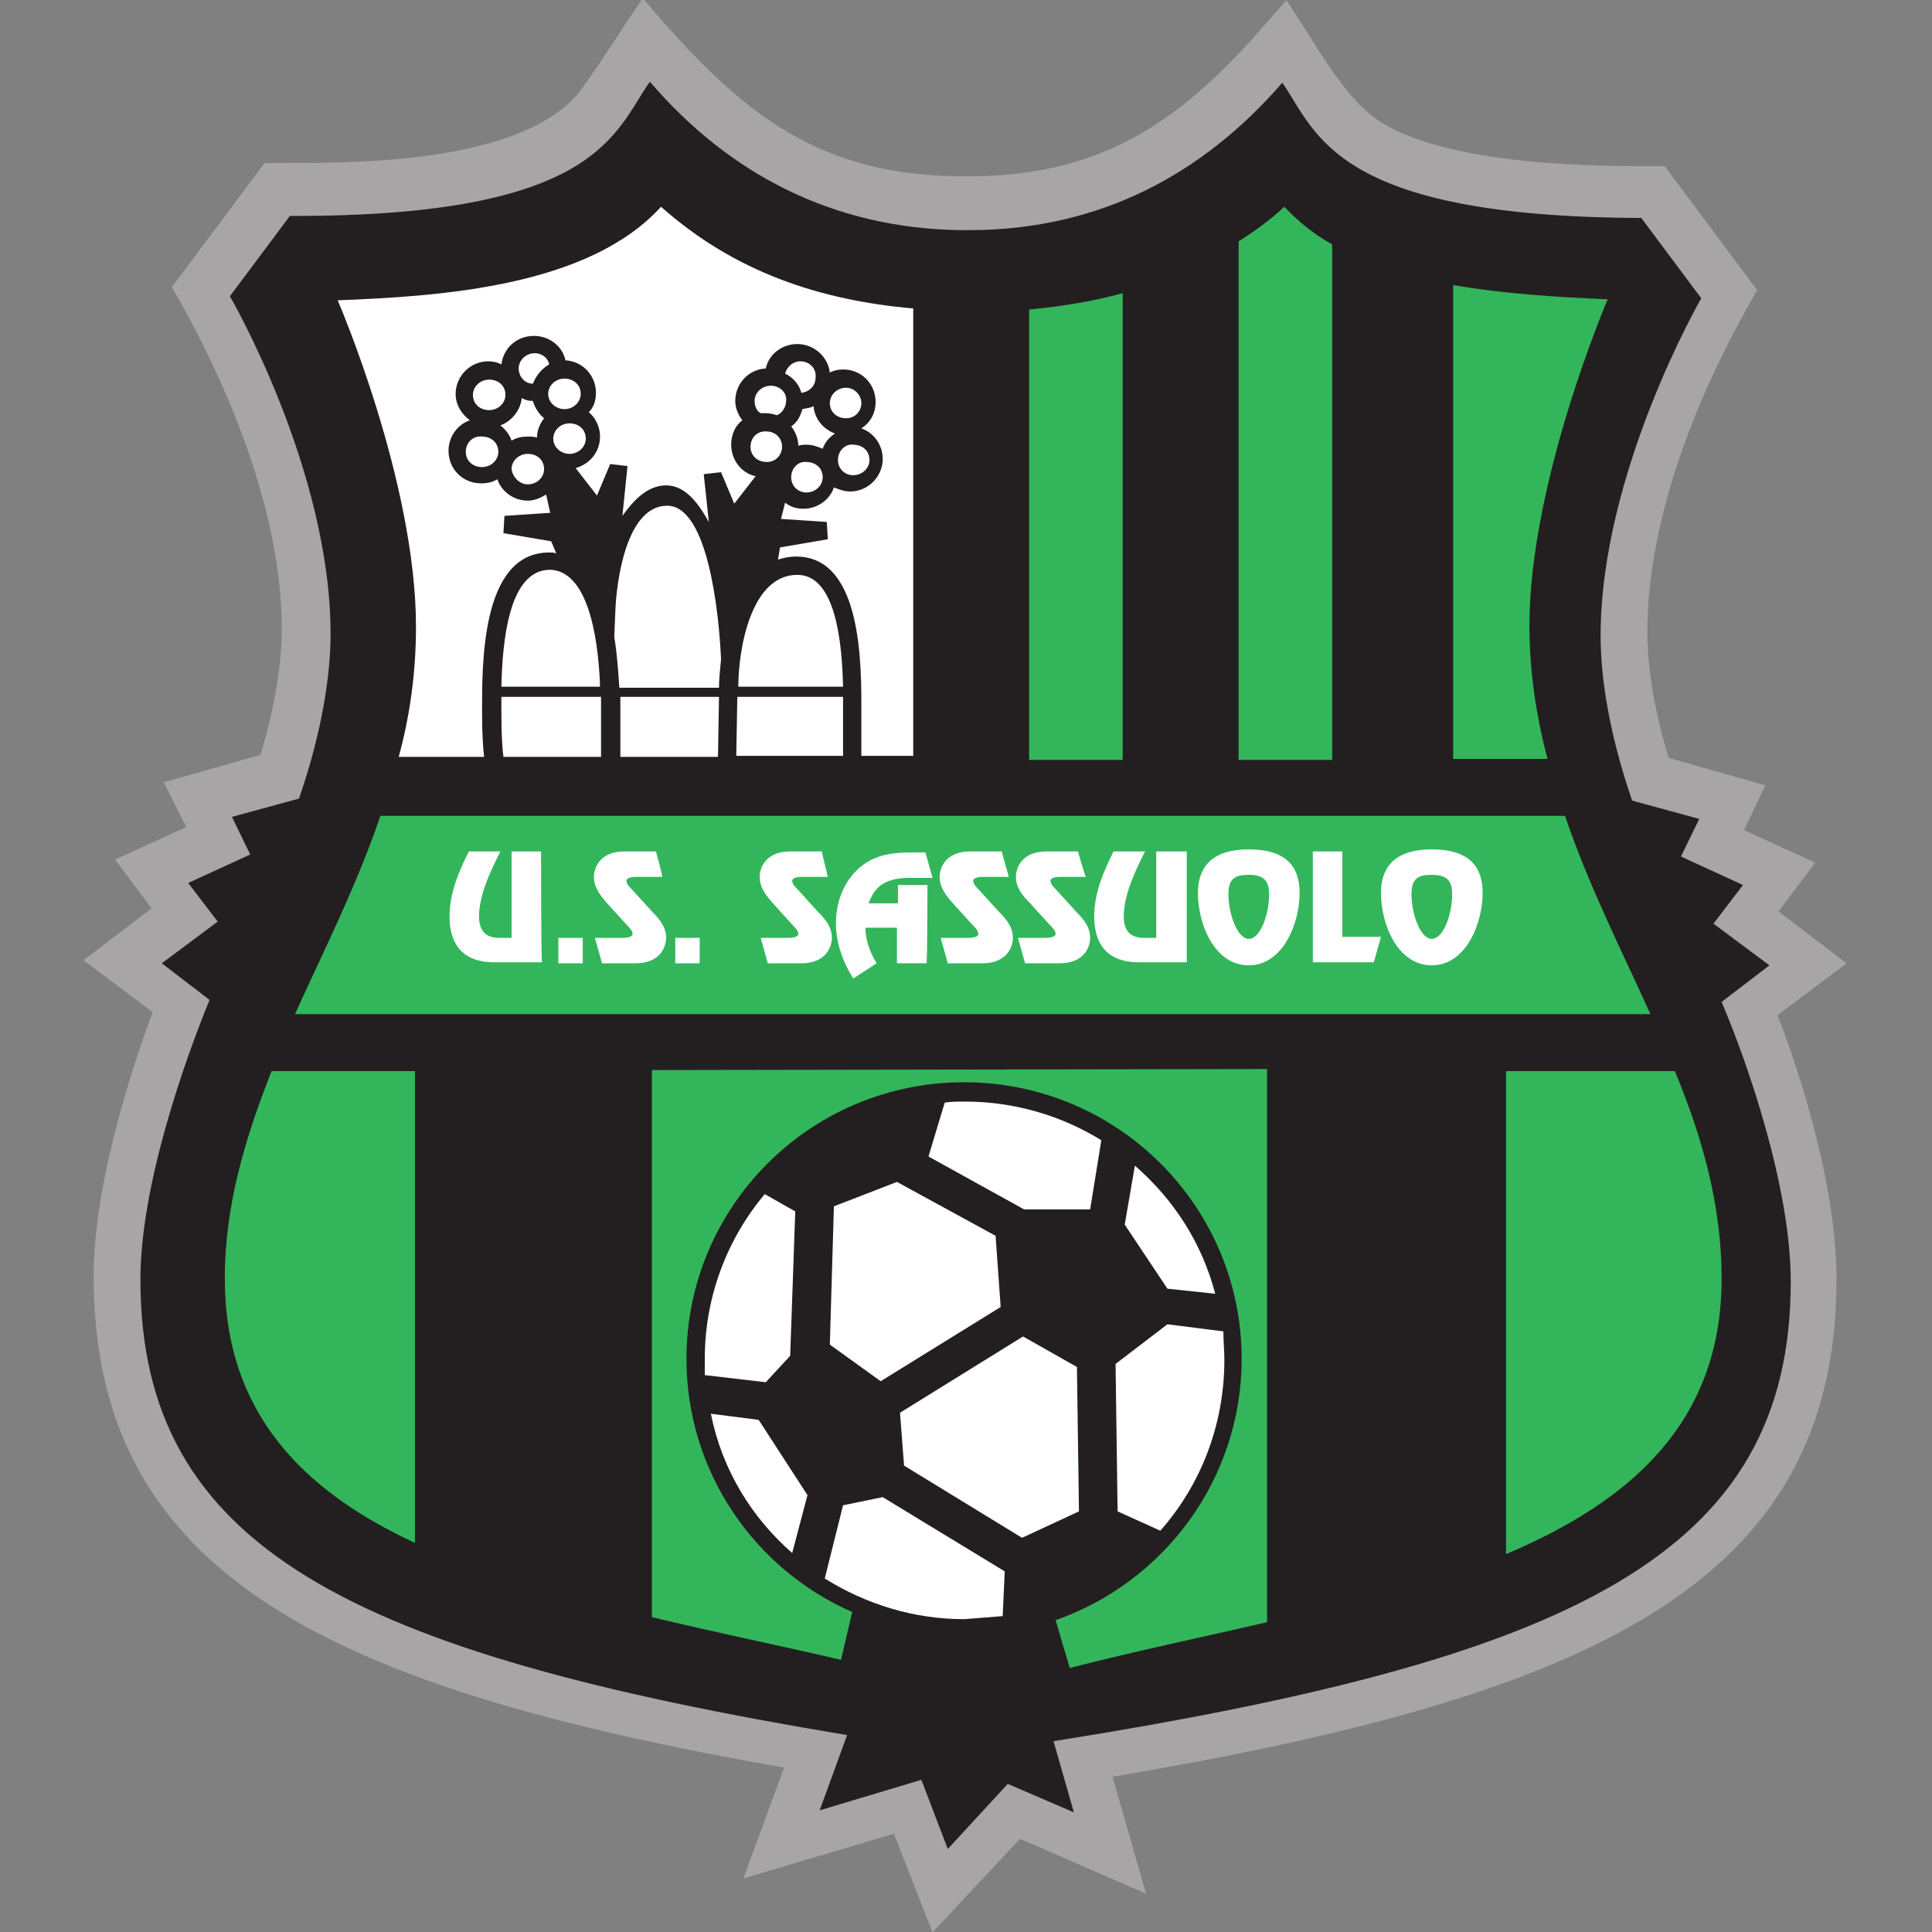 <?xml version="1.0" encoding="utf-8"?>
<!-- Generator: Adobe Illustrator 19.2.1, SVG Export Plug-In . SVG Version: 6.00 Build 0)  -->
<!DOCTYPE svg PUBLIC "-//W3C//DTD SVG 1.1//EN" "http://www.w3.org/Graphics/SVG/1.1/DTD/svg11.dtd">
<svg version="1.1"
	 id="svg8969" inkscape:version="0.48.4 r9939" sodipodi:docname="New document 9" xmlns:cc="http://creativecommons.org/ns#" xmlns:dc="http://purl.org/dc/elements/1.1/" xmlns:inkscape="http://www.inkscape.org/namespaces/inkscape" xmlns:rdf="http://www.w3.org/1999/02/22-rdf-syntax-ns#" xmlns:sodipodi="http://sodipodi.sourceforge.net/DTD/sodipodi-0.dtd" xmlns:svg="http://www.w3.org/2000/svg"
	 xmlns="http://www.w3.org/2000/svg" xmlns:xlink="http://www.w3.org/1999/xlink" x="0px" y="0px" viewBox="0 0 190 190"
	 style="enable-background:new 0 0 190 190;" xml:space="preserve">
<rect x="0" y="0" width="190" height="190" fill="#808080" stroke="none"/>
<style type="text/css">
	.st0{fill:#A7A5A6;}
	.st1{fill:#231F20;}
	.st2{fill:#FFFFFF;}
	.st3{fill:#33B65B;}
</style>
<sodipodi:namedview  bordercolor="#666666" borderopacity="1.0" fit-margin-bottom="0" fit-margin-left="0" fit-margin-right="0" fit-margin-top="0" id="base" inkscape:current-layer="layer1" inkscape:cx="108.03871" inkscape:cy="-1.4481122" inkscape:document-units="px" inkscape:pageopacity="0" inkscape:pageshadow="2" inkscape:window-height="987" inkscape:window-maximized="1" inkscape:window-width="1680" inkscape:window-x="-8" inkscape:window-y="-8" inkscape:zoom="3.959798" pagecolor="#ffffff" showgrid="false">
	</sodipodi:namedview>
<g id="layer1" transform="translate(-0.291,0.034)" inkscape:groupmode="layer" inkscape:label="Layer 1">
	<path id="path5329" inkscape:connector-curvature="0" class="st0" d="M125.2,1.8l1.6-1.8c2.6,3.7,5.6,9.8,9.5,12.1
		c3.5,2.1,10.5,4.2,25.4,4.2l2.3,0l9.1,12.2c-5.6,9.6-10.8,22.1-10.8,33.6c0,3,0.5,7.2,2.1,12.4l9.5,2.7l-2.1,4.4l7,3.2l-3.6,4.8
		l6.7,5.1l-6.8,5.1c2.6,6.7,5.8,17.3,5.8,26c0,30.2-24.5,41-71.2,48.9l3.3,11.5l-12.4-5.4L92,190l-3.8-9.7l-14.8,4.4l4-10.9
		C32.9,166,9.5,155,9.5,125.5c0-8.6,3.3-19.2,5.8-26l-6.8-5.1l6.7-5.1l-3.6-4.8l7-3.2l-2.2-4.4l9.5-2.7c1.6-5.3,2.1-9.4,2.1-12.4
		c0-11.4-5.2-23.9-10.8-33.6l9.1-12.2l2.3,0c8,0,23.6-0.2,28.9-7.3c2.1-2.9,4-6,6-8.9c8.9,10.4,16.3,17.3,30.9,17.5l1.2,0
		C109,17.3,116.8,11.6,125.2,1.8"/>
	<path id="path5331" inkscape:connector-curvature="0" class="st1" d="M95.9,22.6c12.5-0.1,22.6-5.4,30.5-14.5
		c3.4,4.9,5,13.2,35.3,13.3l5.9,7.9c0,0-9.9,17.1-9.9,33.2c0,4,0.8,9.5,3.1,16.2l6.6,1.8l-1.8,3.7l6.1,2.8l-2.9,3.8l5.5,4.1
		l-4.7,3.6c2.6,6.1,6.8,18.3,6.8,27.5c0,26.9-21.5,37.1-72.5,45.2l2,7l-6.5-2.8l-5.9,6.4l-2.6-6.8l-10,3l2.7-7.4
		c-48.8-8.1-69.5-18.4-69.5-44.8c0-9.2,4.3-21.4,6.8-27.5l-4.7-3.6l5.5-4.1l-2.9-3.8l6.1-2.8l-1.8-3.7l6.6-1.8
		c2.3-6.7,3.1-12.2,3.1-16.2c0-16.2-9.9-33.2-9.9-33.2l5.9-7.9C59.1,21.3,60.7,13,64.2,8c7.8,9.1,18,14.4,30.5,14.6L95.9,22.6"/>
	<path id="path5333" inkscape:connector-curvature="0" class="st2" d="M100.8,151.2l5.6-2.6l-0.2-14.2l-5.3-3l-12.1,7.5l0.4,5.2
		L100.8,151.2"/>
	<path id="path5335" inkscape:connector-curvature="0" class="st2" d="M78,133.3l0.5-14.2l-3-1.7c-3.7,4.4-5.9,10.1-5.9,16.2
		c0,0.5,0,1.1,0,1.6l6,0.7L78,133.3"/>
	<path id="path5337" inkscape:connector-curvature="0" class="st2" d="M88.5,116.2l-6.2,2.4l-0.4,13.6l5,3.6l11.8-7.3l-0.5-7
		L88.5,116.2"/>
	<path id="path5339" inkscape:connector-curvature="0" class="st2" d="M78.2,152.7l1.5-5.7l-4.8-7.4l-4.7-0.6
		C71.3,144.5,74.2,149.2,78.2,152.7"/>
	<path id="path5341" inkscape:connector-curvature="0" class="st2" d="M120.7,133.7c0-0.9-0.1-1.9-0.1-2.8l-5.5-0.7l-5.1,3.9
		l0.2,14.5l4.2,1.9C118.3,146.1,120.7,140.2,120.7,133.7"/>
	<path id="path5343" inkscape:connector-curvature="0" class="st2" d="M108.6,112.1c-3.9-2.4-8.5-3.8-13.4-3.8c-0.7,0-1.4,0-2,0.1
		l-1.6,5.3l9.4,5.2h6.5L108.6,112.1"/>
	<path id="path5345" inkscape:connector-curvature="0" class="st2" d="M119.8,127.2c-1.3-5-4.1-9.3-7.9-12.6l-1,5.8l4.2,6.3
		L119.8,127.2"/>
	<path id="path5347" inkscape:connector-curvature="0" class="st2" d="M98.9,158.9l0.2-4.4l-12-7.3l-3.9,0.8l-1.8,7.2
		c4,2.5,8.7,4,13.7,4C96.4,159.1,97.6,159,98.9,158.9"/>
	<path id="path5349" inkscape:connector-curvature="0" class="st2" d="M56.3,44.6c0.9,0,1.6-0.7,1.6-1.5c0-0.9-0.7-1.5-1.6-1.5
		c-0.9,0-1.6,0.7-1.6,1.5C54.7,43.9,55.4,44.6,56.3,44.6"/>
	<path id="path5351" inkscape:connector-curvature="0" class="st2" d="M52.9,34.7c-0.9,0-1.6,0.7-1.6,1.5c0,0.8,0.6,1.5,1.4,1.5
		c0.3-0.8,0.9-1.5,1.6-1.9C54.2,35.2,53.6,34.7,52.9,34.7"/>
	<path id="path5353" inkscape:connector-curvature="0" class="st2" d="M82.7,45.2c0,0.9,0.7,1.5,1.5,1.5c0.9,0,1.6-0.7,1.6-1.5
		c0-0.9-0.7-1.5-1.6-1.5C83.4,43.6,82.7,44.3,82.7,45.2"/>
	<path id="path5355" inkscape:connector-curvature="0" class="st2" d="M49.6,67.5h9.7c-0.1-3.4-0.8-11.5-5-11.5
		C50.3,56.1,49.7,63.1,49.6,67.5"/>
	<path id="path5357" inkscape:connector-curvature="0" class="st2" d="M83.5,38.1c-0.9,0-1.6,0.7-1.6,1.5c0,0.9,0.7,1.5,1.6,1.5
		c0.9,0,1.5-0.7,1.5-1.5C85,38.8,84.3,38.1,83.5,38.1"/>
	<path id="path5359" inkscape:connector-curvature="0" class="st2" d="M50,38.8c0-0.9-0.7-1.5-1.6-1.5c-0.9,0-1.6,0.7-1.6,1.5
		c0,0.9,0.7,1.5,1.6,1.5C49.3,40.3,50,39.6,50,38.8"/>
	<path id="path5361" inkscape:connector-curvature="0" class="st2" d="M59.4,68.5h-9.8c0,0.6,0,1.2,0,1.7c0,2.1,0.1,3.4,0.2,4.2h9.6
		L59.4,68.5"/>
	<path id="path5363" inkscape:connector-curvature="0" class="st2" d="M46.1,44.4c0,0.9,0.7,1.5,1.6,1.5c0.9,0,1.6-0.7,1.6-1.5
		c0-0.9-0.7-1.5-1.6-1.5C46.8,42.8,46.1,43.5,46.1,44.4"/>
	<path id="path5365" inkscape:connector-curvature="0" class="st2" d="M52.2,47.6c0.9,0,1.6-0.7,1.6-1.5c0-0.9-0.7-1.5-1.6-1.5
		c-0.9,0-1.6,0.7-1.6,1.5C50.7,46.9,51.4,47.6,52.2,47.6"/>
	<path id="path5367" inkscape:connector-curvature="0" class="st2" d="M50.6,43.3c0.5-0.3,1-0.4,1.6-0.4c0.3,0,0.6,0,0.9,0.1
		c0-0.7,0.3-1.4,0.7-1.9c-0.5-0.4-0.9-1-1.1-1.7c-0.4,0-0.8-0.1-1.1-0.3c-0.1,1.2-1,2.3-2.1,2.7C50,42.2,50.4,42.7,50.6,43.3"/>
	<path id="path5369" inkscape:connector-curvature="0" class="st2" d="M55.8,40.2c0.9,0,1.6-0.7,1.6-1.5c0-0.9-0.7-1.5-1.6-1.5
		c-0.9,0-1.6,0.7-1.6,1.5C54.2,39.5,54.9,40.2,55.8,40.2"/>
	<path id="path5371" inkscape:connector-curvature="0" class="st2" d="M80.3,39.9c-0.3,0.2-0.7,0.2-1.1,0.3
		c-0.2,0.7-0.5,1.3-1.1,1.7c0.4,0.5,0.7,1.2,0.7,1.9c0.3-0.1,0.6-0.1,0.8-0.1c0.6,0,1.1,0.2,1.6,0.4c0.2-0.6,0.6-1.1,1.2-1.5
		C81.3,42.2,80.4,41.2,80.3,39.9"/>
	<path id="path5373" inkscape:connector-curvature="0" class="st2" d="M72.7,74.3h10.5l0-4.1c0-0.5,0-1,0-1.7H72.8L72.7,74.3"/>
	<path id="path5375" inkscape:connector-curvature="0" class="st2" d="M65.9,49.7c-4,0-5,7.4-5.1,10.5l-0.1,2.4
		c0.3,1.8,0.4,3.6,0.5,5H71c0-0.8,0.1-1.8,0.2-2.8C71,60.2,69.9,49.7,65.9,49.7"/>
	<path id="path5377" inkscape:connector-curvature="0" class="st2" d="M71,68.5h-9.7v5.9h9.6L71,68.5"/>
	<path id="path5379" inkscape:connector-curvature="0" class="st2" d="M65.3,20.3c-7.1,7.8-21.4,8.8-31.8,9.2c0,0,7.7,17.8,7.7,32.1
		c0,4.5-0.6,8.8-1.7,12.8h8.4c-0.1-0.9-0.2-2.2-0.2-4.2c0-4.6-0.2-15.9,6.6-15.9c0.3,0,0.5,0,0.7,0.1l-0.5-1.2l-4.7-0.8l0.1-1.7
		l4.5-0.3L54,48.6c-0.5,0.3-1.1,0.6-1.8,0.6c-1.4,0-2.6-0.9-3-2.1c-0.5,0.3-1,0.4-1.6,0.4c-1.8,0-3.2-1.4-3.2-3.2
		c0-1.4,0.9-2.6,2.1-3c-0.8-0.6-1.4-1.5-1.4-2.6c0-1.7,1.4-3.2,3.2-3.2c0.5,0,0.9,0.1,1.3,0.3c0.2-1.6,1.5-2.8,3.2-2.8
		c1.5,0,2.8,1,3.1,2.4c1.7,0.1,3,1.5,3,3.2c0,0.7-0.2,1.4-0.7,1.9c0.7,0.6,1.1,1.5,1.1,2.4c0,1.5-1,2.7-2.4,3.1l2.1,2.7l1.3-3.1
		l1.7,0.2l-0.5,4.9c1-1.4,2.4-3,4.3-3c1.9,0,3.2,1.8,4.2,3.6l-0.5-4.7l1.7-0.2l1.3,3.1l2.1-2.7c-1.4-0.3-2.4-1.6-2.4-3.1
		c0-1,0.4-1.9,1.1-2.4c-0.4-0.5-0.7-1.2-0.7-1.9c0-1.7,1.3-3.1,3-3.2c0.3-1.4,1.6-2.4,3.1-2.4c1.6,0,3,1.2,3.2,2.8
		c0.4-0.2,0.8-0.3,1.3-0.3c1.8,0,3.2,1.4,3.2,3.2c0,1.1-0.5,2-1.4,2.6c1.2,0.4,2.1,1.6,2.1,3c0,1.7-1.4,3.2-3.2,3.2
		c-0.6,0-1.1-0.2-1.6-0.4c-0.4,1.2-1.6,2.1-3,2.1c-0.7,0-1.3-0.2-1.8-0.6l-0.4,1.6l4.5,0.3l0.1,1.7l-4.7,0.8L76.8,55
		c0.6-0.2,1.2-0.3,1.8-0.3c6.6,0,6.4,11,6.4,15.5l0,4.1h5.1c0,0,0-33.9,0-44C80.9,29.5,72.5,26.7,65.3,20.3"/>
	<path id="path5381" inkscape:connector-curvature="0" class="st2" d="M83.2,67.5c-0.1-4.3-0.7-11-4.5-11c-4.6,0-5.8,7.4-5.8,11
		H83.2"/>
	<path id="path5383" inkscape:connector-curvature="0" class="st2" d="M78.1,46.9c0,0.9,0.7,1.5,1.5,1.5c0.9,0,1.6-0.7,1.6-1.5
		c0-0.9-0.7-1.5-1.6-1.5C78.8,45.3,78.1,46,78.1,46.9"/>
	<path id="path5385" inkscape:connector-curvature="0" class="st2" d="M79,35.5c-0.7,0-1.3,0.5-1.5,1.2c0.8,0.4,1.4,1.1,1.6,1.9
		c0.8-0.1,1.4-0.7,1.4-1.5C80.6,36.2,79.9,35.5,79,35.5"/>
	<path id="path5387" inkscape:connector-curvature="0" class="st2" d="M74.1,43.9c0,0.9,0.7,1.5,1.6,1.5c0.9,0,1.5-0.7,1.5-1.5
		c0-0.9-0.7-1.5-1.5-1.5C74.8,42.3,74.1,43,74.1,43.9"/>
	<path id="path5389" inkscape:connector-curvature="0" class="st2" d="M76.1,37.9c-0.9,0-1.6,0.7-1.6,1.5c0,0.5,0.2,1,0.6,1.2l0.5,0
		c0.4,0,0.8,0.1,1.1,0.2c0.5-0.2,0.9-0.8,0.9-1.4C77.7,38.6,77,37.9,76.1,37.9"/>
	<path id="path5391" inkscape:connector-curvature="0" class="st3" d="M152.5,74.7c-1.1-4.2-1.8-8.6-1.8-13.2
		c0-14.2,7.7-32.1,7.7-32.1c-4.6-0.2-10-0.5-15.2-1.4v46.6H152.5"/>
	<path id="path5393" inkscape:connector-curvature="0" class="st3" d="M169.6,125.7c0-7.2-1.9-13.9-4.6-20.4h-16.6v47.5
		C160.7,147.6,169.6,139.8,169.6,125.7"/>
	<path id="path5395" inkscape:connector-curvature="0" class="st3" d="M154.2,80.2H37.7c-2.3,6.8-5.5,13.1-8.4,19.5h133.3
		C159.7,93.3,156.5,87,154.2,80.2"/>
	<path id="path5397" inkscape:connector-curvature="0" class="st3" d="M27,105.3c-2.6,6.6-4.6,13.2-4.6,20.4
		c0,13.2,7.7,20.9,18.7,26v-46.4L27,105.3"/>
	<path id="path5399" inkscape:connector-curvature="0" class="st3" d="M131.3,74.7V24c-1.8-1-3.4-2.3-4.7-3.7
		c-1.4,1.3-2.9,2.4-4.5,3.4v51H131.3"/>
	<path id="path5401" inkscape:connector-curvature="0" class="st3" d="M110.7,74.7V28.8c-2.9,0.8-6,1.3-9.2,1.6v44.3H110.7"/>
	<path id="path5403" inkscape:connector-curvature="0" class="st3" d="M64.4,105.2V159c6.2,1.5,12.6,2.8,18.6,4.2l1.1-4.7
		c-9.6-4.2-16.3-13.8-16.3-24.9c0-15,12.2-27.2,27.3-27.2c15.1,0,27.3,12.2,27.3,27.2c0,11.9-7.7,22-18.3,25.7l1.4,4.7
		c6.2-1.6,12.9-3,19.4-4.5v-54.4L64.4,105.2"/>
	<path id="path5405" inkscape:connector-curvature="0" class="st2" d="M53.5,83.7h-2.9v8.5h-1.1c-0.6,0-2.1,0-2.1-2.1
		c0-2.3,1.4-5,2.1-6.4h-3.1c-1,2-1.9,4.1-1.9,6.4c0,2.5,1.1,4.5,4.4,4.5h4.7C53.5,94.7,53.5,83.7,53.5,83.7z M55.2,92.2h2.4v2.5
		h-2.4V92.2z M64.8,83.7h-3.1c-2.4,0-3,1.6-3,2.5c0,1.1,0.7,1.9,1.3,2.6l2,2.2c0.2,0.2,0.5,0.5,0.5,0.8c0,0.4-0.8,0.4-1.1,0.4h-2.6
		l0.7,2.5h3.3c2.4,0,3-1.6,3-2.5c0-1.1-0.7-1.9-1.4-2.6l-2-2.2c-0.2-0.2-0.5-0.5-0.5-0.8c0-0.4,0.8-0.4,1.1-0.4h2.4
		C65.5,86.2,64.8,83.7,64.8,83.7z M66.7,92.2h2.4v2.5h-2.4V92.2z M81.1,83.7H78c-2.4,0-3,1.6-3,2.5c0,1.1,0.7,1.9,1.3,2.6l2,2.2
		c0.2,0.2,0.5,0.5,0.5,0.8c0,0.4-0.8,0.4-1.1,0.4h-2.6l0.7,2.5h3.3c2.4,0,3-1.6,3-2.5c0-1.1-0.7-1.9-1.4-2.6l-2-2.2
		c-0.2-0.2-0.5-0.5-0.5-0.8c0-0.4,0.8-0.4,1.1-0.4h2.4L81.1,83.7z M91.5,87h-2.9v1.8h-2.9c0.4-0.9,0.9-2.5,4-2.5H92l-0.7-2.5h-1.4
		c-2.1,0-3.9,0.3-5.4,1.8c-1.4,1.4-2,3.3-2,5.2c0,1.9,0.7,3.8,1.7,5.4l2.3-1.5c-0.6-1-1.1-2.2-1.1-3.5h3.1v3.5h2.9
		C91.5,94.7,91.5,87,91.5,87z M98.8,83.7h-3.1c-2.4,0-3,1.6-3,2.5c0,1.1,0.7,1.9,1.3,2.6l2,2.2c0.2,0.2,0.5,0.5,0.5,0.8
		c0,0.4-0.8,0.4-1.1,0.4h-2.6l0.7,2.5h3.4c2.4,0,3-1.6,3-2.5c0-1.1-0.7-1.9-1.4-2.6l-2-2.2c-0.2-0.2-0.5-0.5-0.5-0.8
		c0-0.4,0.8-0.4,1.1-0.4h2.4C99.5,86.2,98.8,83.7,98.8,83.7z M106.3,83.7h-3.1c-2.4,0-3,1.6-3,2.5c0,1.1,0.7,1.9,1.4,2.6l2,2.2
		c0.2,0.2,0.5,0.5,0.5,0.8c0,0.4-0.8,0.4-1.1,0.4h-2.6l0.7,2.5h3.4c2.4,0,3-1.6,3-2.5c0-1.1-0.7-1.9-1.4-2.6l-2-2.2
		c-0.2-0.2-0.5-0.5-0.5-0.8c0-0.4,0.8-0.4,1.1-0.4h2.4C107,86.2,106.3,83.7,106.3,83.7z M116.8,83.7H114v8.5h-1.1
		c-0.6,0-2.1,0-2.1-2.1c0-2.3,1.4-5,2.1-6.4h-3.1c-1,2-1.9,4.1-1.9,6.4c0,2.5,1.1,4.5,4.4,4.5h4.7V83.7z M123.1,94.9
		c3.4,0,5-4.2,5-7.1c0-2.4-1.1-4.3-5-4.3c-3.9,0-5,2-5,4.3C118.1,90.8,119.7,94.9,123.1,94.9z M123.1,92.3c-1.1,0-2-2.4-2-4.4
		c0-1.5,0.6-1.9,2-1.9c1.4,0,2,0.5,2,1.9C125.1,90,124.2,92.3,123.1,92.3z M132.3,83.7h-2.9v10.9h6l0.7-2.5h-3.8
		C132.3,92.2,132.3,83.7,132.3,83.7z M141.1,94.9c3.4,0,5-4.2,5-7.1c0-2.4-1.1-4.3-5-4.3c-3.9,0-5,2-5,4.3
		C136.1,90.8,137.7,94.9,141.1,94.9z M141.1,92.3c-1.1,0-2-2.4-2-4.4c0-1.5,0.6-1.9,2-1.9c1.4,0,2,0.5,2,1.9
		C143.1,90,142.2,92.3,141.1,92.3"/>
</g>
</svg>

